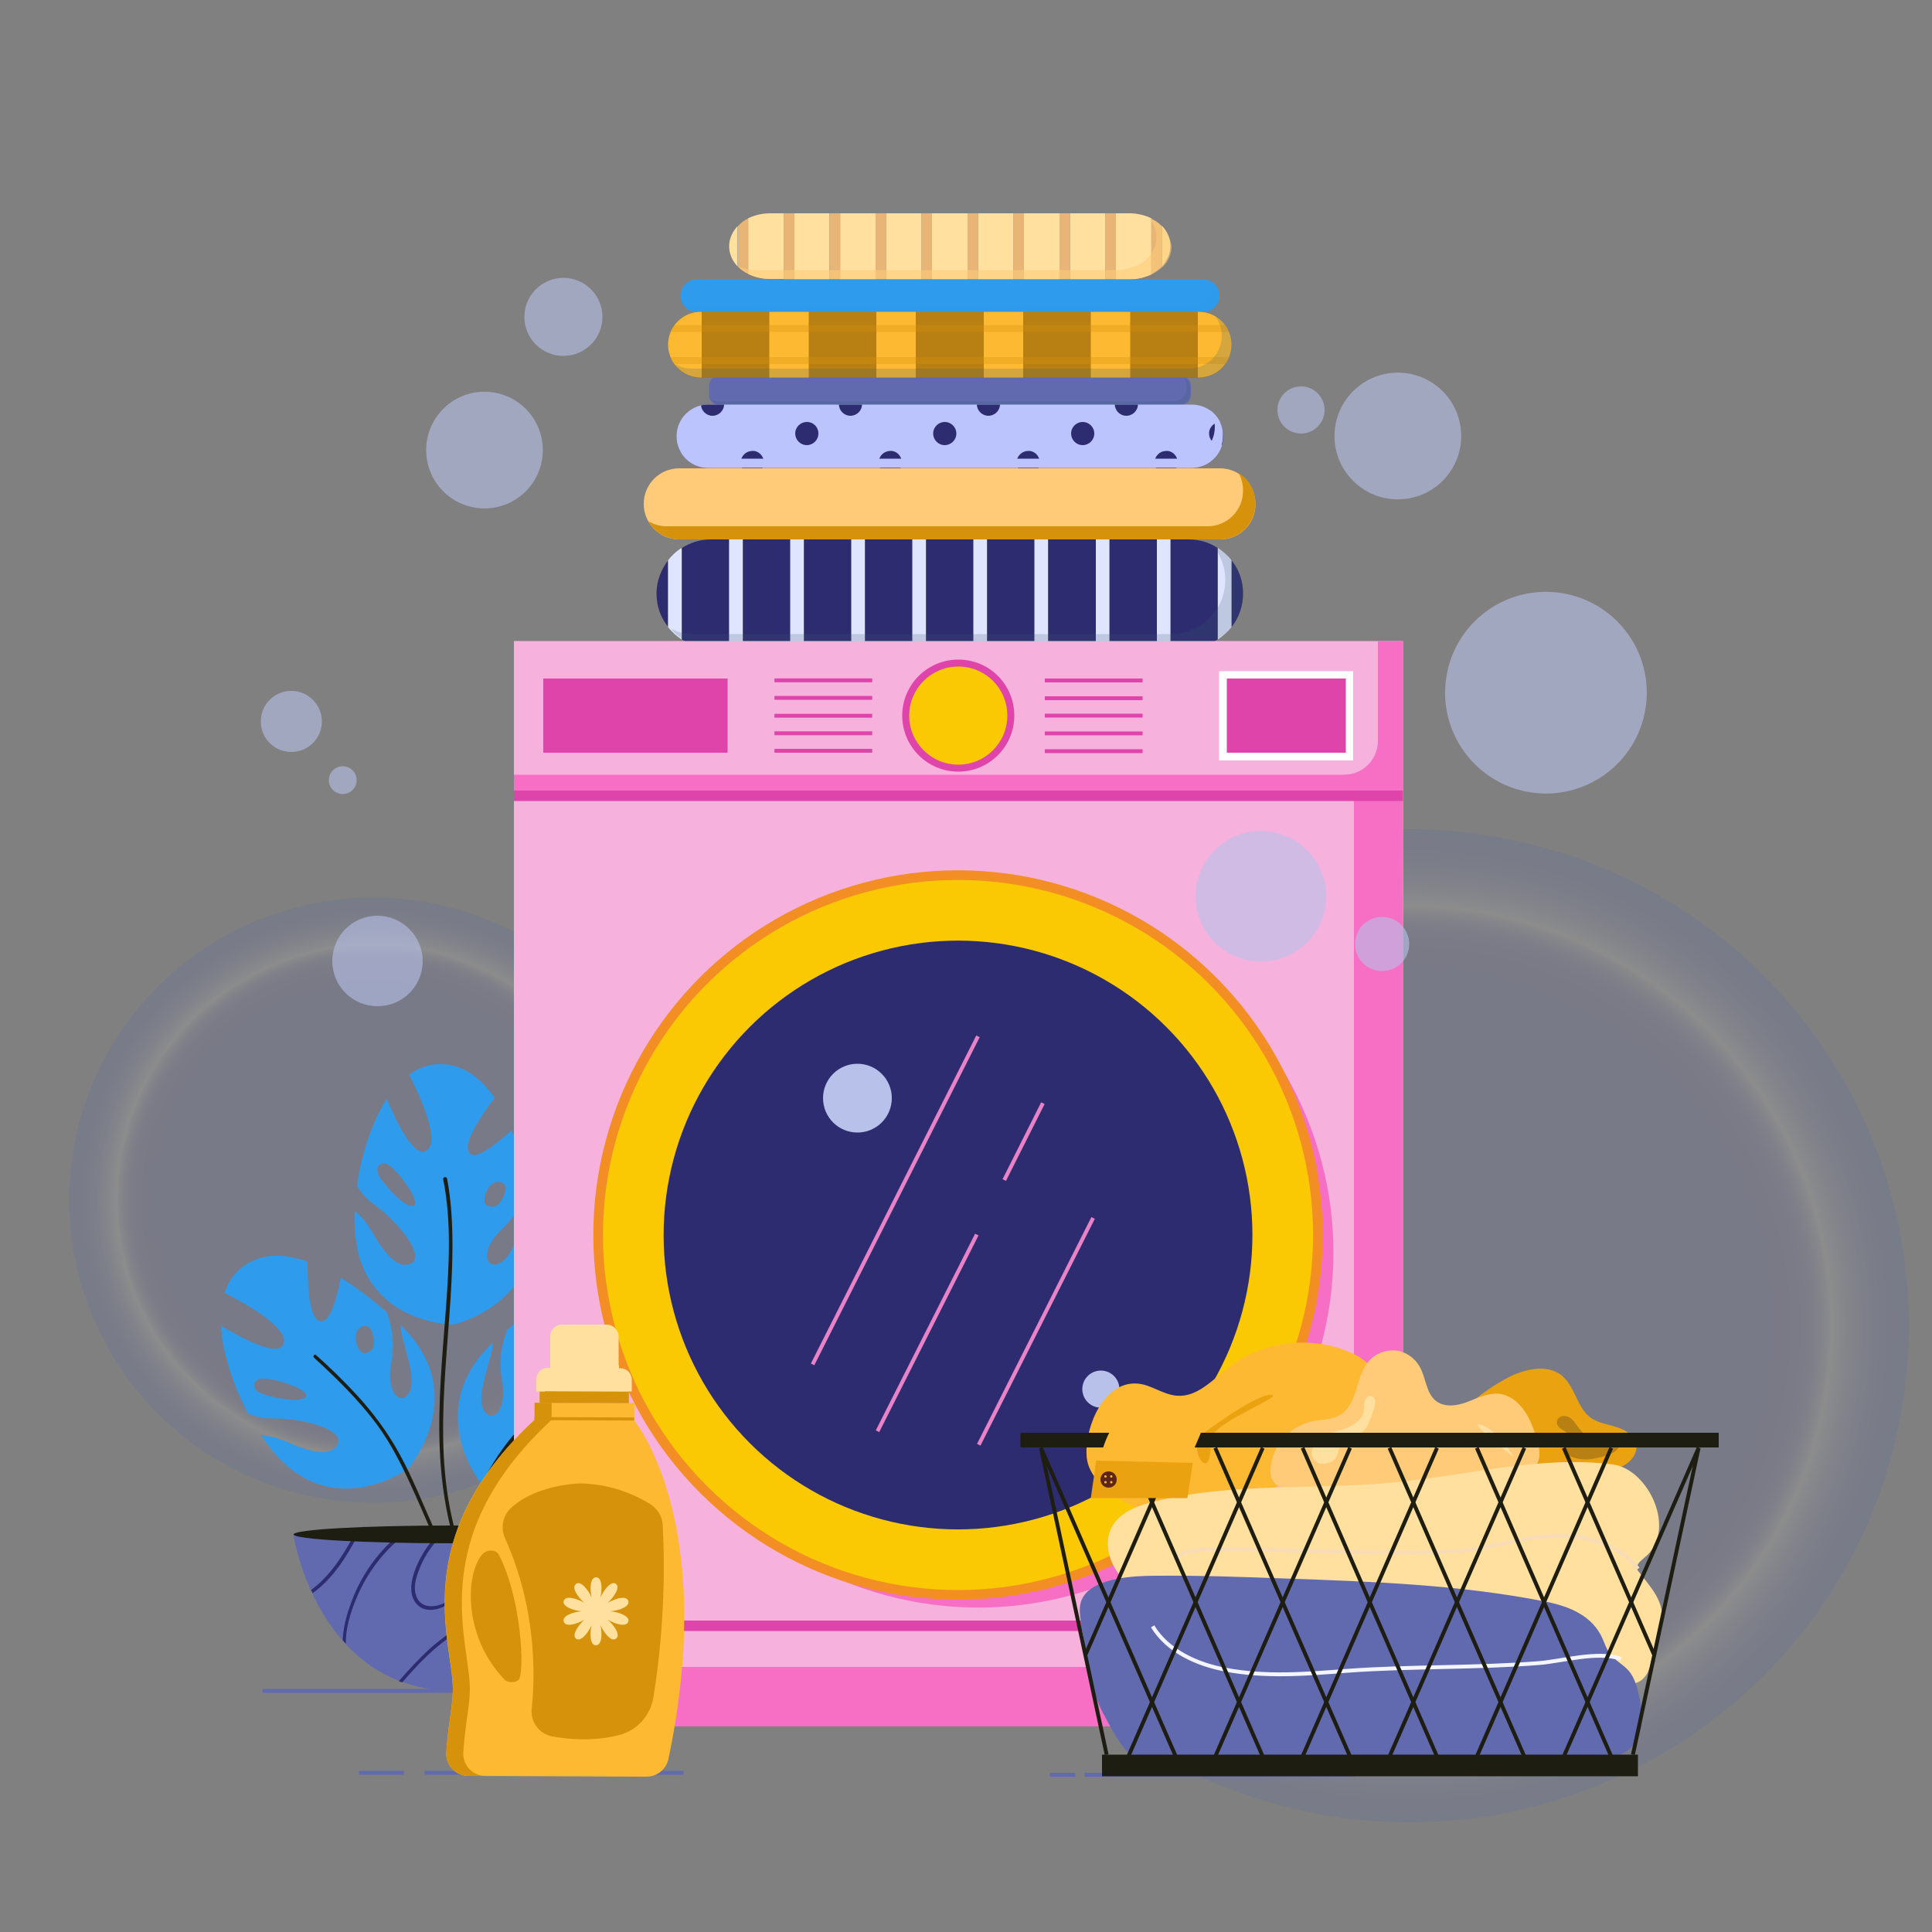 <?xml version="1.0" encoding="utf-8"?>
<!-- Generator: Adobe Illustrator 24.3.0, SVG Export Plug-In . SVG Version: 6.00 Build 0)  -->
<svg version="1.1" xmlns="http://www.w3.org/2000/svg" xmlns:xlink="http://www.w3.org/1999/xlink" x="0px" y="0px"
	 viewBox="0 0 500 500" style="enable-background:new 0 0 500 500;" xml:space="preserve">
<rect x="0" y="0" width="500" height="500" fill="#808080" stroke="none"/>
<style type="text/css">
	._x005B_Por_x0020_defecto_x005D_{fill:#FFFFFF;stroke:#1D1D1B;stroke-miterlimit:10;}
	.Sombra_x0020_paralela{fill:none;}
	.Esquinas_x0020_redondeadas_x0020_2_x0020_pt_x002E_{fill:#FFFFFF;stroke:#1D1D1B;stroke-miterlimit:10;}
	.Reflejo_x0020_vivo_x0020_X{fill:none;}
	.Bisel_x0020_suave{fill:url(#SVGID_1_);}
	.Atardecer{fill:#FFFFFF;}
	.Follaje_GS{fill:#FFDD00;}
	.Pompadour_GS{fill-rule:evenodd;clip-rule:evenodd;fill:#51AEE2;}
	.st0{opacity:0.1;fill:url(#SVGID_2_);}
	.st1{opacity:0.1;fill:url(#SVGID_3_);}
	.st2{fill:#2D2C70;}
	.st3{fill:#E0E5FF;}
	.st4{opacity:0.2;fill:#395A6B;}
	.st5{fill:#FFE09E;}
	.st6{fill:#E8B577;}
	.st7{opacity:0.54;fill:#FFCB78;}
	.st8{fill:#FFCB78;}
	.st9{fill:#D6920B;}
	.st10{fill:#616AAF;}
	.st11{fill:#2F9BED;}
	.st12{opacity:0.5;fill:#2F9BED;}
	.st13{fill:#B88012;}
	.st14{clip-path:url(#SVGID_5_);}
	.st15{fill:#FDB932;}
	.st16{opacity:0.3;fill:#D6920B;}
	.st17{fill:#BBC4FD;}
	.st18{clip-path:url(#SVGID_7_);}
	.st19{fill:#1E1D12;}
	.st20{fill:#F6B1DC;}
	.st21{fill:#F66FC4;}
	.st22{fill:#DE44AA;}
	.st23{fill:#F38E24;}
	.st24{fill:#FAC903;}
	.st25{fill:none;stroke:#E982C6;stroke-miterlimit:10;}
	.st26{fill:#FEFFFF;}
	.st27{fill:#B8C1EA;}
	.st28{fill:#EBA210;}
	.st29{fill:none;stroke:#F7DCB5;stroke-miterlimit:10;}
	.st30{fill:none;stroke:#F3F5FF;stroke-miterlimit:10;}
	.st31{fill:none;stroke:#1E1D12;stroke-miterlimit:10;}
	.st32{fill:#5F2418;}
	.st33{opacity:0.6;}
</style>
<linearGradient id="SVGID_1_" gradientUnits="userSpaceOnUse" x1="-1430" y1="-110" x2="-1429.293" y2="-109.293">
	<stop  offset="0" style="stop-color:#E6E6EB"/>
	<stop  offset="0.175" style="stop-color:#E2E2E7"/>
	<stop  offset="0.355" style="stop-color:#D6D6DB"/>
	<stop  offset="0.537" style="stop-color:#C2C3C6"/>
	<stop  offset="0.72" style="stop-color:#A5A7A9"/>
	<stop  offset="0.903" style="stop-color:#818485"/>
	<stop  offset="1" style="stop-color:#6B6E6E"/>
</linearGradient>
<g id="BACKGROUND">
</g>
<g id="OBJECTS">
	
		<radialGradient id="SVGID_2_" cx="2582.387" cy="25007.482" r="787.755" gradientTransform="matrix(-9.660000e-02 -2.570000e-02 2.580000e-02 -9.600000e-02 -299.004 2777.722)" gradientUnits="userSpaceOnUse">
		<stop  offset="0.698" style="stop-color:#4047C8"/>
		<stop  offset="0.756" style="stop-color:#4249C9"/>
		<stop  offset="0.777" style="stop-color:#494FCA"/>
		<stop  offset="0.792" style="stop-color:#545BCE"/>
		<stop  offset="0.804" style="stop-color:#656BD3"/>
		<stop  offset="0.814" style="stop-color:#7B80D9"/>
		<stop  offset="0.823" style="stop-color:#979AE1"/>
		<stop  offset="0.832" style="stop-color:#B7BAEA"/>
		<stop  offset="0.839" style="stop-color:#DBDDF5"/>
		<stop  offset="0.845" style="stop-color:#FFFFFF"/>
		<stop  offset="0.854" style="stop-color:#E4E8F9"/>
		<stop  offset="0.873" style="stop-color:#B6BFEF"/>
		<stop  offset="0.892" style="stop-color:#8E9CE6"/>
		<stop  offset="0.911" style="stop-color:#6E80DF"/>
		<stop  offset="0.931" style="stop-color:#556AD9"/>
		<stop  offset="0.952" style="stop-color:#435AD5"/>
		<stop  offset="0.975" style="stop-color:#3851D3"/>
		<stop  offset="1" style="stop-color:#354ED2"/>
	</radialGradient>
	<path class="st0" d="M20.6,290.4c11.2-41.8,54.4-66.6,96.4-55.4c42,11.2,67,54.1,55.7,95.8c-11.2,41.8-54.4,66.6-96.4,55.4
		C34.4,375.1,9.4,332.2,20.6,290.4z"/>
	
		<radialGradient id="SVGID_3_" cx="-90.315" cy="25385.279" r="1292.669" gradientTransform="matrix(-9.660000e-02 -2.570000e-02 2.580000e-02 -9.600000e-02 -299.004 2777.722)" gradientUnits="userSpaceOnUse">
		<stop  offset="0.698" style="stop-color:#4047C8"/>
		<stop  offset="0.756" style="stop-color:#4249C9"/>
		<stop  offset="0.777" style="stop-color:#494FCA"/>
		<stop  offset="0.792" style="stop-color:#545BCE"/>
		<stop  offset="0.804" style="stop-color:#656BD3"/>
		<stop  offset="0.814" style="stop-color:#7B80D9"/>
		<stop  offset="0.823" style="stop-color:#979AE1"/>
		<stop  offset="0.832" style="stop-color:#B7BAEA"/>
		<stop  offset="0.839" style="stop-color:#DBDDF5"/>
		<stop  offset="0.845" style="stop-color:#FFFFFF"/>
		<stop  offset="0.854" style="stop-color:#E4E8F9"/>
		<stop  offset="0.873" style="stop-color:#B6BFEF"/>
		<stop  offset="0.892" style="stop-color:#8E9CE6"/>
		<stop  offset="0.911" style="stop-color:#6E80DF"/>
		<stop  offset="0.931" style="stop-color:#556AD9"/>
		<stop  offset="0.952" style="stop-color:#435AD5"/>
		<stop  offset="0.975" style="stop-color:#3851D3"/>
		<stop  offset="1" style="stop-color:#354ED2"/>
	</radialGradient>
	<path class="st1" d="M239.8,309.9c18.4-68.5,89.3-109.2,158.3-90.9c69,18.3,109.9,88.8,91.5,157.3
		c-18.5,68.5-89.3,109.2-158.3,90.9C262.3,448.8,221.3,378.4,239.8,309.9z"/>
	<g>
		<g>
			<g>
				<rect x="239.7" y="139.6" class="st2" width="12.3" height="28.1"/>
				<path class="st2" d="M169.9,153.6c0,3.3,1.1,6.3,3,8.6V145C171.1,147.4,169.9,150.4,169.9,153.6z"/>
				<rect x="271.3" y="139.6" class="st2" width="12.3" height="28.1"/>
				<rect x="255.5" y="139.6" class="st2" width="12.3" height="28.1"/>
				<path class="st2" d="M184,139.6c-2.8,0-5.3,0.8-7.5,2.2v23.7c2.2,1.4,4.8,2.2,7.5,2.2h4.7v-28.1H184z"/>
				<rect x="192.3" y="139.6" class="st2" width="12.3" height="28.1"/>
				<rect x="208.1" y="139.6" class="st2" width="12.3" height="28.1"/>
				<rect x="223.9" y="139.6" class="st2" width="12.3" height="28.1"/>
				<rect x="287.1" y="139.6" class="st2" width="12.3" height="28.1"/>
				<path class="st2" d="M321.7,153.6c0-3.3-1.1-6.3-3-8.6v17.3C320.6,159.9,321.7,156.9,321.7,153.6z"/>
				<path class="st2" d="M307.6,139.6h-4.7v28.1h4.7c2.8,0,5.3-0.8,7.5-2.2v-23.7C313,140.4,310.4,139.6,307.6,139.6z"/>
				<path class="st3" d="M172.9,145v17.3c1,1.3,2.2,2.3,3.5,3.2v-23.7C175.1,142.6,173.9,143.7,172.9,145z"/>
				<rect x="188.7" y="139.6" class="st3" width="3.5" height="28.1"/>
				<rect x="204.5" y="139.6" class="st3" width="3.5" height="28.1"/>
				<rect x="220.3" y="139.6" class="st3" width="3.5" height="28.1"/>
				<rect x="236.1" y="139.6" class="st3" width="3.5" height="28.1"/>
				<rect x="251.9" y="139.6" class="st3" width="3.5" height="28.1"/>
				<rect x="267.7" y="139.6" class="st3" width="3.5" height="28.1"/>
				<rect x="283.6" y="139.6" class="st3" width="3.5" height="28.1"/>
				<rect x="299.4" y="139.6" class="st3" width="3.5" height="28.1"/>
				<path class="st3" d="M318.7,162.3V145c-1-1.3-2.2-2.3-3.5-3.2v23.7C316.5,164.6,317.7,163.5,318.7,162.3z"/>
			</g>
			<path class="st4" d="M318.7,145c-1-1.3-2.2-2.3-3.5-3.2c-0.5-0.3-1-0.6-1.5-0.8c0.1,0.2,0.3,0.3,0.4,0.5c1.9,2.4,3,5.4,3,8.6
				c0,3.3-1.1,6.3-3,8.6c-1,1.3-2.2,2.3-3.5,3.2c-2.2,1.4-4.8,2.2-7.5,2.2h-4.7h-3.5h-12.3h-3.5h-12.3h-3.5h-12.3h-3.5h-12.3h-3.5
				h-12.3h-3.5h-12.3h-3.5h-12.3h-3.5h-4.7c-2.2,0-4.2-0.5-6-1.4c0.9,1.1,2,2,3.1,2.7c2.2,1.4,4.8,2.2,7.5,2.2h4.7h3.5h12.3h3.5
				h12.3h3.5h12.3h3.5h12.3h3.5h12.3h3.5h12.3h3.5h12.3h3.5h4.7c2.8,0,5.3-0.8,7.5-2.2c1.4-0.9,2.5-1.9,3.5-3.2c1.9-2.4,3-5.4,3-8.6
				C321.7,150.4,320.6,147.4,318.7,145z"/>
		</g>
		<g>
			<g>
				<rect x="241.2" y="55.2" class="st5" width="9.2" height="17.1"/>
				<path class="st5" d="M188.7,63.7c0,2,0.8,3.8,2.2,5.3V58.5C189.6,59.9,188.7,61.7,188.7,63.7z"/>
				<rect x="265" y="55.2" class="st5" width="9.2" height="17.1"/>
				<rect x="253.1" y="55.2" class="st5" width="9.2" height="17.1"/>
				<path class="st5" d="M199.3,55.2c-2.1,0-4,0.5-5.7,1.3v14.4c1.6,0.8,3.6,1.3,5.7,1.3h3.6V55.2H199.3z"/>
				<rect x="205.5" y="55.2" class="st5" width="9.2" height="17.1"/>
				<rect x="217.4" y="55.2" class="st5" width="9.2" height="17.1"/>
				<rect x="229.3" y="55.2" class="st5" width="9.2" height="17.1"/>
				<rect x="276.9" y="55.2" class="st5" width="9.2" height="17.1"/>
				<path class="st5" d="M302.9,63.7c0-2-0.8-3.8-2.2-5.3V69C302,67.5,302.9,65.7,302.9,63.7z"/>
				<path class="st5" d="M292.3,55.2h-3.6v17.1h3.6c2.1,0,4-0.5,5.7-1.3V56.5C296.3,55.7,294.4,55.2,292.3,55.2z"/>
				<path class="st6" d="M191,58.5V69c0.7,0.8,1.6,1.4,2.7,1.9V56.5C192.6,57,191.7,57.7,191,58.5z"/>
				<rect x="202.9" y="55.2" class="st6" width="2.7" height="17.1"/>
				<rect x="214.8" y="55.2" class="st6" width="2.7" height="17.1"/>
				<rect x="226.6" y="55.2" class="st6" width="2.7" height="17.1"/>
				<rect x="238.5" y="55.2" class="st6" width="2.7" height="17.1"/>
				<rect x="250.4" y="55.2" class="st6" width="2.7" height="17.1"/>
				<rect x="262.3" y="55.2" class="st6" width="2.7" height="17.1"/>
				<rect x="274.2" y="55.2" class="st6" width="2.7" height="17.1"/>
				<rect x="286.1" y="55.2" class="st6" width="2.7" height="17.1"/>
				<path class="st6" d="M300.6,69V58.5c-0.7-0.8-1.6-1.4-2.7-1.9v14.4C299,70.4,299.9,69.7,300.6,69z"/>
			</g>
			<path class="st7" d="M300.6,58.5c-0.7-0.8-1.6-1.4-2.7-1.9c-0.3-0.1-0.5-0.2-0.8-0.4c1.4,1.4,2.2,3.2,2.2,5.2
				c0,2-0.8,3.8-2.2,5.3c-0.7,0.8-1.6,1.4-2.7,1.9c-1.6,0.8-3.6,1.3-5.7,1.3h-3.6h-2.7h-9.2h-2.7h-9.2h-2.7h-9.2h-2.7h-9.2H235h-9.2
				h-2.7h-9.2h-2.7H202h-2.7h-3.6c-1.7,0-3.4-0.4-4.8-1c0,0,0,0,0.1,0.1c0.7,0.8,1.6,1.4,2.7,1.9c1.6,0.8,3.6,1.3,5.7,1.3h3.6h2.7
				h9.2h2.7h9.2h2.7h9.2h2.7h9.2h2.7h9.2h2.7h9.2h2.7h9.2h2.7h3.6c2.1,0,4-0.5,5.7-1.3c1-0.5,1.9-1.2,2.7-1.9
				c1.4-1.4,2.2-3.3,2.2-5.3C302.9,61.7,302,59.9,300.6,58.5z"/>
		</g>
		<path class="st8" d="M315.8,139.6H175.8c-5.1,0-9.2-4.1-9.2-9.2l0,0c0-5.1,4.1-9.2,9.2-9.2h139.9c5.1,0,9.2,4.1,9.2,9.2l0,0
			C325,135.4,320.9,139.6,315.8,139.6z"/>
		<path class="st9" d="M320.5,122.4c0.8,1.3,1.2,2.9,1.2,4.6c0,5.1-4.1,9.2-9.2,9.2H172.5c-1.7,0-3.3-0.5-4.7-1.3
			c1.6,2.8,4.6,4.7,8,4.7h139.9c5.1,0,9.2-4.1,9.2-9.2l0,0C325,127,323.2,124,320.5,122.4z"/>
		<g>
			<path class="st10" d="M305.7,104.8H186c-1.4,0-2.5-1.1-2.5-2.5v-2.5c0-1.4,1.1-2.5,2.5-2.5h119.7c1.4,0,2.5,1.1,2.5,2.5v2.5
				C308.2,103.7,307,104.8,305.7,104.8z"/>
			<path class="st4" d="M306.5,97.8c0.4,0.6,0.6,1.2,0.6,2v0.6c0,1.9-1.6,3.5-3.5,3.5H185.9c-0.7,0-1.3-0.2-1.9-0.5
				c0.6,0.9,1.7,1.5,2.8,1.5h117.8c1.9,0,3.5-1.6,3.5-3.5v-0.6C308.2,99.5,307.5,98.4,306.5,97.8z"/>
		</g>
		<path class="st11" d="M311.4,80.7H180.3c-2.3,0-4.2-1.9-4.2-4.2l0,0c0-2.3,1.9-4.2,4.2-4.2h131.1c2.3,0,4.2,1.9,4.2,4.2l0,0
			C315.6,78.8,313.7,80.7,311.4,80.7z"/>
		<path class="st12" d="M313.1,72.6c0.3,0.6,0.5,1.3,0.5,2c0,2.3-1.9,4.2-4.2,4.2H178.3c-0.6,0-1.2-0.1-1.7-0.4
			c0.7,1.3,2.1,2.2,3.7,2.2h131.1c2.3,0,4.2-1.9,4.2-4.2C315.6,74.7,314.5,73.3,313.1,72.6z"/>
		<g>
			<path class="st13" d="M310.2,97.7H181.4c-4.7,0-8.5-3.8-8.5-8.5l0,0c0-4.7,3.8-8.5,8.5-8.5h128.8c4.7,0,8.5,3.8,8.5,8.5l0,0
				C318.7,93.9,314.9,97.7,310.2,97.7z"/>
			<g>
				<defs>
					<path id="SVGID_4_" d="M310.2,97.7H181.4c-4.7,0-8.5-3.8-8.5-8.5l0,0c0-4.7,3.8-8.5,8.5-8.5h128.8c4.7,0,8.5,3.8,8.5,8.5l0,0
						C318.7,93.9,314.9,97.7,310.2,97.7z"/>
				</defs>
				<clipPath id="SVGID_5_">
					<use xlink:href="#SVGID_4_"  style="overflow:visible;"/>
				</clipPath>
				<g class="st14">
					<rect x="171.4" y="67.1" class="st15" width="10.2" height="37"/>
					<rect x="199.1" y="67.1" class="st15" width="10.2" height="37"/>
					<rect x="226.8" y="67.1" class="st15" width="10.2" height="37"/>
					<rect x="254.6" y="67.1" class="st15" width="10.2" height="37"/>
					<rect x="282.3" y="67.1" class="st15" width="10.2" height="37"/>
					<rect x="310" y="67.1" class="st15" width="10.2" height="37"/>
					<rect x="172" y="84.1" class="st16" width="151.8" height="1.8"/>
					<rect x="172" y="92.4" class="st16" width="151.8" height="1.8"/>
				</g>
			</g>
			<path class="st4" d="M314.6,82c1,1.4,1.6,3.1,1.6,4.9v0c0,4.7-3.8,8.5-8.5,8.5H178.9c-1.6,0-3.1-0.5-4.4-1.2
				c1.5,2.2,4.1,3.6,6.9,3.6h128.8c4.7,0,8.5-3.8,8.5-8.5C318.7,86.1,317,83.4,314.6,82z"/>
		</g>
		<g>
			<path class="st17" d="M308.4,121.1H183.3c-4.6,0-8.2-3.7-8.2-8.2l0,0c0-4.6,3.7-8.2,8.2-8.2h125.1c4.6,0,8.2,3.7,8.2,8.2l0,0
				C316.6,117.4,312.9,121.1,308.4,121.1z"/>
			<g>
				<defs>
					<path id="SVGID_6_" d="M308.4,121.1H183.3c-4.6,0-8.2-3.7-8.2-8.2l0,0c0-4.6,3.7-8.2,8.2-8.2h125.1c4.6,0,8.2,3.7,8.2,8.2l0,0
						C316.6,117.4,312.9,121.1,308.4,121.1z"/>
				</defs>
				<clipPath id="SVGID_7_">
					<use xlink:href="#SVGID_6_"  style="overflow:visible;"/>
				</clipPath>
				<g class="st18">
					<path class="st2" d="M187.4,104.6c0,1.7-1.4,3-3,3c-1.7,0-3-1.4-3-3c0-1.7,1.4-3,3-3C186.1,101.6,187.4,103,187.4,104.6z"/>
					<path class="st2" d="M197.7,119.7c0,1.7-1.4,3-3,3c-1.7,0-3-1.4-3-3c0-1.7,1.4-3,3-3C196.3,116.6,197.7,118,197.7,119.7z"/>
					<path class="st2" d="M211.8,112.2c0,1.7-1.4,3-3,3c-1.7,0-3-1.4-3-3c0-1.7,1.4-3,3-3C210.5,109.2,211.8,110.5,211.8,112.2z"/>
					<path class="st2" d="M223.1,104.6c0,1.7-1.4,3-3,3c-1.7,0-3-1.4-3-3c0-1.7,1.4-3,3-3C221.8,101.6,223.1,103,223.1,104.6z"/>
					<path class="st2" d="M233.4,119.7c0,1.7-1.4,3-3,3c-1.7,0-3-1.4-3-3c0-1.7,1.4-3,3-3C232,116.6,233.4,118,233.4,119.7z"/>
					<path class="st2" d="M247.5,112.2c0,1.7-1.4,3-3,3c-1.7,0-3-1.4-3-3c0-1.7,1.4-3,3-3C246.1,109.2,247.5,110.5,247.5,112.2z"/>
					<path class="st2" d="M258.8,104.6c0,1.7-1.4,3-3,3c-1.7,0-3-1.4-3-3c0-1.7,1.4-3,3-3C257.5,101.6,258.8,103,258.8,104.6z"/>
					<path class="st2" d="M269.1,119.7c0,1.7-1.4,3-3,3c-1.7,0-3-1.4-3-3c0-1.7,1.4-3,3-3C267.7,116.6,269.1,118,269.1,119.7z"/>
					<path class="st2" d="M283.2,112.2c0,1.7-1.4,3-3,3c-1.7,0-3-1.4-3-3c0-1.7,1.4-3,3-3C281.8,109.2,283.2,110.5,283.2,112.2z"/>
					<path class="st2" d="M294.5,104.6c0,1.7-1.4,3-3,3c-1.7,0-3-1.4-3-3c0-1.7,1.4-3,3-3C293.2,101.6,294.5,103,294.5,104.6z"/>
					<path class="st2" d="M304.8,119.7c0,1.7-1.4,3-3,3c-1.7,0-3-1.4-3-3c0-1.7,1.4-3,3-3C303.4,116.6,304.8,118,304.8,119.7z"/>
					<path class="st2" d="M318.9,112.2c0,1.7-1.4,3-3,3c-1.7,0-3-1.4-3-3c0-1.7,1.4-3,3-3C317.5,109.2,318.9,110.5,318.9,112.2z"/>
				</g>
			</g>
			<path class="st17" d="M313.1,106.1c0.8,1.3,1.3,2.8,1.3,4.4c0,4.6-3.7,8.2-8.2,8.2H181c-1.7,0-3.4-0.5-4.7-1.5
				c1.5,2.3,4,3.8,6.9,3.8h125.1c4.6,0,8.2-3.7,8.2-8.2C316.6,110.1,315.2,107.6,313.1,106.1z"/>
		</g>
	</g>
	<g>
		<g>
			<rect x="67.9" y="437.1" class="st10" width="67" height="1"/>
		</g>
		<g>
			<g>
				<g>
					<path class="st10" d="M157.8,397.1c0,0-0.1,2-0.8,5.1c-0.1,0.5-0.2,1-0.3,1.5c-1.2,5.5-3.8,13.4-9.1,20.3c0,0,0,0,0,0
						c-0.3,0.4-0.6,0.7-0.9,1.1c-1.9,2.3-4.2,4.5-6.8,6.3c-0.3,0.2-0.5,0.4-0.8,0.5c-4.2,2.8-9.4,4.8-15.6,5.5h0
						c-0.4,0-0.8,0.1-1.2,0.1h0c-1.2,0.1-2.5,0.2-3.9,0.2c-5.4,0-10.1-0.9-14.2-2.4c-0.3-0.1-0.6-0.2-0.9-0.3
						c-5.7-2.2-10.3-5.7-13.9-9.6c-0.3-0.3-0.5-0.6-0.8-0.9c-3.4-3.9-6-8.2-7.8-12.2c-0.1-0.3-0.2-0.5-0.4-0.8
						c-3.5-7.9-4.5-14.4-4.5-14.4H157.8z"/>
				</g>
				<g>
					<g>
						<g>
							<path class="st2" d="M92.7,397.1c-3,5.9-6.7,11.6-11.8,15.2c-0.1-0.3-0.2-0.5-0.4-0.8c4.8-3.5,8.3-8.9,11.2-14.4H92.7z"/>
						</g>
					</g>
					<g>
						<g>
							<path class="st2" d="M104.8,397.1c-5,3.9-9,8.9-11.7,14.6c-1.7,3.6-3.7,8.9-3.6,13.7c-0.3-0.3-0.5-0.6-0.8-0.9
								c0.1-4.1,1.6-8.4,2.9-11.6c2.6-6.2,6.6-11.6,11.8-15.9H104.8z"/>
						</g>
					</g>
					<g>
						<g>
							<path class="st2" d="M139.9,431.4c-0.3,0.2-0.5,0.4-0.8,0.5c-2.5-12.4,1.2-25.5,9.9-34.8h1.2
								C141.5,406.2,137.6,419.1,139.9,431.4z"/>
						</g>
					</g>
					<g>
						<g>
							<path class="st2" d="M128.4,430.7c-1.6,2.3-3.2,4.6-5,6.8h0c-0.4,0-0.8,0.1-1.2,0.1c2.4-3.1,4.8-6.4,6.9-9.7
								c1.2-1.9,3.4-4.7,2.6-7.2c-1-3.1-5.3-1.8-7.5-1c-8.2,2.8-14.5,9.2-20.1,15.7c-0.3-0.1-0.6-0.2-0.9-0.3c2.5-2.9,5.2-5.8,8-8.4
								c3.3-2.9,6.9-5.5,10.9-7.2c2.7-1.1,7.7-3.1,9.8,0C134.6,422.9,130.3,428,128.4,430.7z"/>
						</g>
					</g>
					<g>
						<g>
							<path class="st2" d="M157,402.3c-0.1,0.5-0.2,1-0.3,1.5c-5.6,5.3-8.9,12.7-9.1,20.3c0,0,0,0,0,0c-0.3,0.4-0.6,0.7-0.9,1.1
								C146.7,416.5,150.4,407.9,157,402.3z"/>
						</g>
					</g>
					<g>
						<g>
							<path class="st2" d="M140.1,397.1c-1.7,1.6-3.4,3.1-5.1,4.6c-4.3,3.6-8.7,6.9-13.4,10c-2.3,1.5-4.6,3.1-7,4.2
								c-1.9,0.8-4.2,1.2-6-0.1c-3.8-2.8-1.8-8.6-0.1-12c1.2-2.4,2.8-4.7,4.7-6.6h1.3c-2.4,2.3-4.4,5.1-5.7,8.2
								c-0.9,2.2-1.9,4.9-1.2,7.3c1,3.4,4.3,3.5,7.1,2.3c4.2-2,8.2-4.9,11.9-7.6c4.3-3.1,8.4-6.5,12.3-10.1H140.1z"/>
						</g>
					</g>
				</g>
				<g>
					<ellipse class="st19" cx="116.9" cy="397.1" rx="40.9" ry="2.3"/>
				</g>
				<g>
					<g>
						<g>
							<path class="st11" d="M137.8,311.5c-2.5,2.9-4.2,13.8-8.9,15.6c-3.2,1.2-4.9-3.5,1.3-9.3c4-3.8,5.8-8.3,6.6-11.1
								c-1.1-4.8-2.5-9.7-4.4-14.2c-3.6,3.3-9.4,8.1-11,5.8c-1.8-2.5,3.6-10.2,6.6-14.2c-1.4-2-3-3.8-4.7-5.2
								c-2.8-2.3-6.1-3.6-9.9-3.5c-2.7,0.1-5.3,1.1-7.5,2.7c3.2,6.4,8,17.1,4.6,19.6c-3.1,2.3-7.6-6.6-10.4-13.3
								c-3.9,6.1-6.6,14.4-7.7,22.5c0.8,1.4,2.1,3.1,4.4,4.8c6.1,4.4,13.3,13.2,9.7,15.2c-3.6,2-7.4-3.2-10.1-7.9
								c-1.4-2.4-2.9-4.3-4.6-5.6c-0.1,1.4-0.1,2.8,0,4.1c1,25.3,25.6,25.3,25.6,25.3S142.1,337.1,137.8,311.5z M106.7,312.1
								c-2.4,0-6.3-4.6-8.2-7.1c-1.8-2.5-0.4-4.3,1.4-3.8c0,0,0,0,0.1,0C102.4,301.9,109.9,312.1,106.7,312.1z M128.2,306
								C128.3,306,128.3,306,128.2,306c1.8-0.5,3.3,0.7,2.4,2.9c-1.1,2.9-2.5,4.1-4.7,3C124.6,311.2,125.8,306.7,128.2,306z"/>
						</g>
						<g>
							<g>
								<path class="st19" d="M114.7,305.2c2.2,11,1.5,22.4,0.7,33.5c-0.9,12-2.1,24.1-1.6,36.2c0.3,6.8,1.1,13.5,2.7,20.1
									c0.1,0.6,1.1,0.3,0.9-0.3c-5.9-23.8-0.4-47.9-0.3-72c0-5.9-0.3-11.9-1.4-17.7C115.5,304.4,114.6,304.6,114.7,305.2
									L114.7,305.2z"/>
							</g>
						</g>
					</g>
					<g>
						<g>
							<path class="st11" d="M103.7,342.9c-0.2,3.8,4.7,13.6,2,17.8c-1.9,2.9-6,0.1-4.4-8.3c1-5.4-0.2-10.2-1.2-12.8
								c-3.7-3.2-7.8-6.4-11.9-8.9c-0.9,4.8-2.8,12.1-5.5,11.2c-2.9-0.9-3.1-10.4-3.1-15.4c-2.3-0.8-4.6-1.3-6.9-1.5
								c-3.6-0.2-7.1,0.7-10.1,3c-2.2,1.7-3.6,4-4.5,6.6c6.4,3.2,16.5,9.1,15.3,13.1c-1.1,3.7-10-0.9-16.2-4.6
								c0.4,7.2,3.2,15.5,7,22.7c1.5,0.7,3.5,1.3,6.4,1.3c7.5-0.1,18.6,2.8,16.8,6.6c-1.8,3.7-7.9,1.8-12.8-0.4
								c-2.5-1.1-4.9-1.7-7-1.8c0.8,1.2,1.6,2.3,2.4,3.3c15.7,19.9,35.6,5.3,35.6,5.3S122.3,361,103.7,342.9z M78.9,361.7
								c-2,1.4-7.8,0-10.8-0.9c-3-1-2.8-3.2-1.1-3.9c0,0,0,0,0.1,0C69.4,356,81.4,359.8,78.9,361.7z M92.7,344.1
								C92.7,344,92.7,344,92.7,344.1c1.2-1.5,3-1.4,3.7,0.9c0.9,3,0.4,4.8-2,5.2C92.8,350.4,91.1,346.1,92.7,344.1z"/>
						</g>
						<g>
							<g>
								<path class="st19" d="M81.3,351.4c5.8,5.3,11.5,10.9,16.2,17.2c3.6,4.9,6.3,10.2,8.8,15.7c1.8,3.9,3.5,7.9,5.2,11.8
									c0.3,0.6,1.1,0.1,0.8-0.5c-2.9-6.5-5.5-13.1-8.9-19.3c-3-5.5-6.7-10.5-10.9-15.1c-3.4-3.7-7-7.2-10.7-10.5
									C81.5,350.3,80.8,350.9,81.3,351.4L81.3,351.4z"/>
							</g>
						</g>
					</g>
					<g>
						<g>
							<path class="st11" d="M125.1,384.7c0,0,19.8,14.7,35.7-5c0.8-1,1.6-2.1,2.4-3.3c-2.1,0-4.5,0.6-7,1.7
								c-4.9,2.1-11.1,4.1-12.8,0.3c-1.7-3.7,9.4-6.5,16.9-6.4c2.8,0,4.9-0.5,6.4-1.2c3.9-7.1,6.7-15.4,7.2-22.6
								c-6.2,3.7-15.1,8.2-16.2,4.5c-1.2-4,9-9.8,15.4-13c-0.8-2.7-2.2-5-4.4-6.7c-3-2.3-6.4-3.2-10-3.1c-2.2,0.1-4.5,0.6-6.9,1.4
								c0.1,5-0.2,14.4-3.2,15.3c-2.7,0.8-4.5-6.4-5.4-11.2c-4.2,2.5-8.3,5.6-12,8.8c-1,2.7-2.3,7.4-1.3,12.8
								c1.5,8.5-2.6,11.2-4.5,8.3c-2.7-4.2,2.3-14,2.1-17.8C108.7,365.4,125.1,384.7,125.1,384.7z M163.9,361.6
								C163.9,361.6,164,361.6,163.9,361.6c1.8,0.7,1.9,2.9-1.1,3.9c-3,1-8.8,2.3-10.8,0.9C149.5,364.5,161.5,360.8,163.9,361.6z
								 M136.7,354.8c-2.4-0.4-2.9-2.2-2-5.2c0.7-2.3,2.5-2.4,3.6-0.9c0,0,0,0,0,0.1C139.9,350.8,138.2,355,136.7,354.8z"/>
						</g>
						<g>
							<g>
								<path class="st19" d="M149,355.4c-5.7,5.2-11.5,10.4-16.4,16.3c-3.6,4.3-6.4,9.1-8.9,14.1c-1.9,3.8-3.6,7.7-5.4,11.6
									c-0.3,0.6,0.6,1.1,0.8,0.5c2.8-6.1,5.4-12.3,8.9-18c3.1-5.1,6.9-9.6,11.1-13.8c3.4-3.4,7-6.7,10.6-10
									C150.2,355.7,149.5,355,149,355.4L149,355.4z"/>
							</g>
						</g>
					</g>
				</g>
			</g>
		</g>
	</g>
	<g>
		<rect x="133" y="204.6" class="st20" width="230.1" height="242.2"/>
		<path class="st21" d="M350.4,204.6l0,195.1c0,17.5-14.2,31.7-31.7,31.7l-185.8,0l0,15.4l230.1,0l0-242.2L350.4,204.6z"/>
		<rect x="133" y="165.9" class="st20" width="230.1" height="38.7"/>
		<path class="st21" d="M356.6,165.9l0,25.8c0,4.9-3.9,8.8-8.8,8.8l-214.8,0l0,4.1l230.1,0l0-38.7L356.6,165.9z"/>
		<rect x="133" y="204.6" class="st22" width="230.1" height="2.7"/>
		<rect x="133" y="419.4" class="st22" width="230.1" height="2.7"/>
		
			<ellipse transform="matrix(0.937 -0.349 0.349 0.937 -97.251 108.872)" class="st21" cx="253.3" cy="324.1" rx="91.9" ry="91.9"/>
		
			<ellipse transform="matrix(0.707 -0.707 0.707 0.707 -153.357 268.999)" class="st23" cx="248" cy="319.6" rx="94.4" ry="94.4"/>
		
			<ellipse transform="matrix(0.707 -0.707 0.707 0.707 -153.357 268.999)" class="st24" cx="248" cy="319.6" rx="91.9" ry="91.9"/>
		
			<ellipse transform="matrix(0.707 -0.707 0.707 0.707 -153.357 268.999)" class="st2" cx="248" cy="319.6" rx="76.2" ry="76.2"/>
		<path class="st22" d="M262.5,185.2c0,8-6.5,14.5-14.5,14.5c-8,0-14.5-6.5-14.5-14.5c0-8,6.5-14.5,14.5-14.5
			C256.1,170.7,262.5,177.2,262.5,185.2z"/>
		<path class="st24" d="M260.7,185.2c0,7-5.7,12.7-12.7,12.7c-7,0-12.7-5.7-12.7-12.7c0-7,5.7-12.7,12.7-12.7
			C255.1,172.5,260.7,178.2,260.7,185.2z"/>
		<g>
			<line class="st25" x1="210.3" y1="353.1" x2="253.1" y2="268.2"/>
			<line class="st25" x1="259.9" y1="305.4" x2="269.9" y2="285.5"/>
			<line class="st25" x1="227.1" y1="370.4" x2="252.8" y2="319.5"/>
			<line class="st25" x1="253.3" y1="373.9" x2="282.9" y2="315.2"/>
		</g>
		<rect x="315.5" y="173.7" class="st26" width="34.7" height="23.1"/>
		<rect x="317.5" y="175.6" class="st22" width="30.8" height="19.2"/>
		<rect x="140.6" y="175.6" class="st22" width="47.7" height="19.2"/>
		<g>
			<rect x="270.4" y="175.6" class="st22" width="25.3" height="1"/>
			<rect x="270.4" y="180.2" class="st22" width="25.3" height="1"/>
			<rect x="270.4" y="184.7" class="st22" width="25.3" height="1"/>
			<rect x="270.4" y="189.3" class="st22" width="25.3" height="1"/>
			<rect x="270.4" y="193.9" class="st22" width="25.3" height="1"/>
		</g>
		<g>
			
				<rect x="200.4" y="175.6" transform="matrix(-1 -1.265402e-04 1.265402e-04 -1 426.107 352.198)" class="st22" width="25.3" height="1"/>
			
				<rect x="200.4" y="180.2" transform="matrix(-1 -1.146789e-04 1.146789e-04 -1 426.108 361.328)" class="st22" width="25.3" height="1"/>
			
				<rect x="200.4" y="184.7" transform="matrix(-1 -1.107231e-04 1.107231e-04 -1 426.107 370.46)" class="st22" width="25.3" height="1"/>
			
				<rect x="200.4" y="189.3" transform="matrix(-1 -1.225878e-04 1.225878e-04 -1 426.103 379.595)" class="st22" width="25.3" height="1"/>
			
				<rect x="200.4" y="193.9" transform="matrix(-1 -1.107227e-04 1.107227e-04 -1 426.104 388.725)" class="st22" width="25.3" height="1"/>
		</g>
		<g>
			<circle class="st27" cx="221.9" cy="284.2" r="8.9"/>
		</g>
		<g>
			<circle class="st27" cx="284.9" cy="359.5" r="4.8"/>
		</g>
	</g>
	<g>
		<g>
			<g>
				<rect x="280.7" y="458.8" class="st10" width="70" height="1"/>
			</g>
			<g>
				<rect x="271.7" y="458.8" class="st10" width="6.6" height="1"/>
			</g>
		</g>
		<g>
			<path class="st15" d="M294.7,358.1c3.4,0.4,6.3,2.8,9.8,3.1c5.3,0.5,9.4-4.2,13.6-7.4c9-7,21.9-8.3,32.2-3.4
				c3.8,1.8,7.6,5.7,6.2,9.6c-1.5,4.1-7.9,5.5-8.1,9.9c-0.2,4,5.4,7.1,4.3,10.9c-0.6,2.3-3.4,3.3-5.8,3.2c-2.4-0.2-4.7-1.2-7-1.4
				c-6.8-0.7-12.6,4.3-18.7,7.3c-6.9,3.3-15,4.1-22.4,2c-6.6-1.8-17.4-7.5-17.6-15.4C280.8,369.1,285.8,357.1,294.7,358.1z"/>
			<path class="st28" d="M310,372c0,0,14.4-11,18.8-11c4.4,0-15.4,7.3-15.4,11.5c0,4.2-0.6,7.7-2.5,5.6C309.1,375.9,310,372,310,372
				z"/>
			<path class="st28" d="M390.1,356.6c4.4-2.3,10.3-3.7,14.1-0.6c3.5,2.9,3.9,8.4,7.6,11c1.9,1.3,4.3,1.6,6.5,2.3
				c2.2,0.7,4.5,2,5.1,4.2c0.6,2.4-1.2,4.8-3.4,5.9c-2.2,1-4.8,1-7.2,1c-7.5-0.2-15.1-0.3-22.6-0.5c-4.4-0.1-19.5-1.2-16.8-9.1
				c1-2.9,5.2-5.9,7.5-7.9C383.6,360.5,386.8,358.4,390.1,356.6z"/>
			<path class="st13" d="M413.9,371.7c-1.3,0-2.7,0-3.9-0.7c-0.9-0.6-1.5-1.6-2.2-2.5c-0.6-0.9-1.4-1.8-2.5-2
				c-1.1-0.3-2.4,0.4-2.4,1.6c0,1,1,1.7,1.9,2.2c0.9,0.5,1.8,1.4,1.6,2.4c-0.2,0.9-1.4,1.4-1.5,2.4c-0.1,0.8,0.7,1.5,1.5,1.8
				c1.9,0.8,4,1,6,0.6c1.7-0.3,5.6-1.1,6.5-2.9C420.2,371.9,415.2,371.7,413.9,371.7z"/>
			<path class="st8" d="M339.8,367.8c2.3-0.5,4.8-0.3,6.8-1.5c2.4-1.3,3.6-4.1,4.4-6.7c0.8-2.6,1.5-5.4,3.3-7.4
				c1.7-1.9,4.3-2.9,6.8-2.7c2.5,0.2,4.9,1.8,6.2,4c1.8,3,1.7,7.2,4.5,9.2c2.3,1.6,5.4,1.1,8,0.1c2.6-1,5.2-2.3,8-2.1
				c2.6,0.2,4.9,1.9,6.4,4c1.6,2.1,2.5,4.5,3.3,7c0.8,2.4,1.5,5.1,0.2,7.3c-1.4,2.4-4.6,3.1-7.4,3.4c-12,1.5-24.2,2.5-36.3,2.9
				c-6.1,0.2-12.1,0.3-18.2,0.2c-4.6-0.1-7.7-1.2-6.9-6.4C329.8,373.4,334.3,368.9,339.8,367.8z"/>
			<path class="st5" d="M342.6,371.7c1.9-1.1,4.1-1.4,6.1-2.2c2-0.8,4-2.3,4.3-4.5c0.1-0.8,0-1.6,0.2-2.4c0.2-0.8,0.9-1.5,1.7-1.3
				c0.5,0.1,0.9,0.7,1,1.2c0.1,0.5-0.1,1.1-0.2,1.6c-0.8,2.8-1.7,5.9-4.2,7.3c-1.4,0.8-3.3,1-4.3,2.3c-0.8,1-0.8,2.4-1.4,3.4
				c-1.1,1.9-4.5,2.5-5.8,0.5C338.4,375.6,340.7,372.7,342.6,371.7z"/>
			<path class="st5" d="M391.8,377.1c0,0-4.6-7.3-8.6-8.4C379.3,367.6,391.8,377.1,391.8,377.1z"/>
			<g>
				<path class="st5" d="M331.1,416.8c-7.1-0.8-14.3-0.1-21.4-0.6c-7.1-0.5-14.6-2.6-19.4-7.9c-3.4-3.8-5.2-10-1.7-14.4
					c2.5-3.1,6.4-4.4,10.2-5.3c20.4-5.1,41.7-2.9,62.5-5c18.7-1.8,37.4-7,56.1-4.6c9.3,1.2,16.8,17.2,8.2,24.1
					c-0.9,0.8-2.2,1.7-1.9,2.9c0.1,0.4,0.3,0.7,0.6,1c2.9,3.8,6.1,7,5.9,12.2c-0.1,2.6-1.3,5.1-2,7.6c-0.9,3-1.2,6.7-3.8,8.3
					c-2.2,1.3-5,0.5-7-1.1c-2-1.7-3.3-4-4.8-6.1c-2.8-3.9-6.5-7.2-10.6-9.5c-5.3-2.9-11.6-3.1-17.4-3.8c-6.5-0.7-13.1-1.2-19.6-1.6
					c-13.1-0.8-26.3-1.2-39.3-2.7"/>
			</g>
			<path class="st29" d="M423.9,406c-4-5.6-11.3-7.6-15.2-8.2c-9.1-1.3-18,1.4-26.8,3.1c-11.6,2.2-58.7-0.5-70.4,0.2
				c-2.6,0.1-5.5,0.4-7.3,2.3"/>
			<g>
				<path class="st10" d="M361.9,458c-18.7,0.1-37.3,0.3-56,0.4c-2.6,0-5.3,0-7.8-0.8c-6.5-2.1-9.6-8.6-12.6-14.2
					c-2.7-5.1-3.7-10.9-4.6-16.6c-0.4-2.2-0.7-4.4-1.1-6.6c-0.3-2.1-0.7-4.4,0.2-6.3c1.1-2.4,3.7-3.8,6.3-4.6
					c4.3-1.3,8.9-1.5,13.4-1.5c10.8-0.1,21.6,0.3,32.5,0.7c22.9,0.8,45.9,1.6,68.3,6.1c5.8,1.2,11.6,3.6,14.2,9.4
					c0.6,1.3,1,2.7,1.8,3.8c1.3,1.9,3.6,2.9,5.1,4.7c1.4,1.7,2,3.9,2.5,6c1,4.4,1.6,9.5-1.3,13c-2.7,3.3-7.5,3.8-11.8,3.9
					c-3.5,0.1-7.1,0.1-10.6,0.1c-2.8,0-4.9,0.8-7.6,1.1c-7.1,0.8-14.6,0.6-21.8,0.5"/>
			</g>
			<path class="st30" d="M298.3,420.9c3.9,6.4,11.4,9.8,18.8,11.2c10.4,2,21.1,1.1,31.6,0.3c16.5-1.2,33.1-0.7,49.6-2
				c6.1-0.5,15.2-3.2,21.2-1.1"/>
			<g>
				<line class="st31" x1="286.4" y1="454.1" x2="269.4" y2="374.7"/>
				<line class="st31" x1="422.6" y1="454.1" x2="439.6" y2="374.7"/>
				<line class="st31" x1="304.3" y1="454.6" x2="269.4" y2="374.7"/>
				<line class="st31" x1="280.9" y1="428.3" x2="304.3" y2="374.7"/>
				<line class="st31" x1="326.8" y1="454.6" x2="292" y2="374.7"/>
				<line class="st31" x1="292" y1="454.6" x2="326.8" y2="374.7"/>
				<line class="st31" x1="349.4" y1="454.6" x2="314.5" y2="374.7"/>
				<line class="st31" x1="314.5" y1="454.6" x2="349.4" y2="374.7"/>
				<line class="st31" x1="371.9" y1="454.6" x2="337.1" y2="374.7"/>
				<line class="st31" x1="337.1" y1="454.6" x2="371.9" y2="374.7"/>
				<line class="st31" x1="394.5" y1="454.6" x2="359.6" y2="374.7"/>
				<line class="st31" x1="359.6" y1="454.6" x2="394.5" y2="374.7"/>
				<line class="st31" x1="417" y1="454.6" x2="382.2" y2="374.7"/>
				<line class="st31" x1="382.2" y1="454.6" x2="417" y2="374.7"/>
				<line class="st31" x1="428.1" y1="428.3" x2="404.7" y2="374.7"/>
				<line class="st31" x1="404.7" y1="454.6" x2="439.6" y2="374.7"/>
			</g>
			<rect x="285.2" y="454.1" class="st19" width="138.7" height="5.6"/>
			<rect x="264.1" y="370.8" class="st19" width="180.7" height="3.8"/>
			<path class="st15" d="M284,381.7c7.5-0.3,15-0.5,22.5-0.8c1.7-4,3.4-8,5.1-12c0.3-0.6,0.5-1.4,0.2-1.9c-0.4-0.6-1.1-0.7-1.8-0.7
				c-3.5-0.2-7.1-0.7-10.5-0.5c-2.3,0.1-5.9-1.2-7.9,0C286.7,368.5,284.7,376,284,381.7z"/>
			<polygon class="st28" points="283.7,378 308.7,378.6 307.3,387.7 282.3,387.7 			"/>
			<g>
				<path class="st32" d="M289,382.9c0,1.2-0.9,2.1-2.1,2.1s-2.1-0.9-2.1-2.1c0-1.2,0.9-2.1,2.1-2.1S289,381.7,289,382.9z"/>
				<g>
					<path class="st15" d="M286.4,382.1c0,0.2-0.1,0.3-0.3,0.3c-0.2,0-0.3-0.1-0.3-0.3c0-0.2,0.1-0.3,0.3-0.3
						C286.3,381.8,286.4,382,286.4,382.1z"/>
					<circle class="st15" cx="287.6" cy="382.1" r="0.3"/>
					<path class="st15" d="M286.4,383.6c0,0.2-0.1,0.3-0.3,0.3c-0.2,0-0.3-0.1-0.3-0.3c0-0.2,0.1-0.3,0.3-0.3
						C286.3,383.3,286.4,383.4,286.4,383.6z"/>
					<path class="st15" d="M287.9,383.6c0,0.2-0.1,0.3-0.3,0.3c-0.2,0-0.3-0.1-0.3-0.3c0-0.2,0.1-0.3,0.3-0.3
						C287.8,383.3,287.9,383.4,287.9,383.6z"/>
				</g>
			</g>
		</g>
	</g>
	<g class="st33">
		<g>
			
				<ellipse transform="matrix(0.707 -0.707 0.707 0.707 -45.634 122.772)" class="st27" cx="125.4" cy="116.5" rx="15.1" ry="15.1"/>
		</g>
		<g>
			
				<ellipse transform="matrix(0.707 -0.707 0.707 0.707 -15.244 127.116)" class="st27" cx="145.8" cy="82" rx="10.1" ry="10.1"/>
		</g>
		<g>
			<path class="st27" d="M83.3,186.7c0,4.4-3.5,7.9-7.9,7.9c-4.4,0-7.9-3.5-7.9-7.9c0-4.4,3.5-7.9,7.9-7.9
				C79.8,178.8,83.3,182.4,83.3,186.7z"/>
		</g>
		<g>
			
				<ellipse transform="matrix(0.16 -0.987 0.987 0.16 45.218 517.015)" class="st27" cx="326.4" cy="231.9" rx="16.9" ry="16.9"/>
		</g>
		<g>
			
				<ellipse transform="matrix(0.16 -0.987 0.987 0.16 159.087 545.573)" class="st27" cx="400.2" cy="179.3" rx="26.1" ry="26.1"/>
		</g>
		<g>
			<circle class="st27" cx="336.7" cy="106.1" r="6.1"/>
		</g>
		<g>
			<path class="st27" d="M364.7,244.3c0,3.9-3.1,7-7,7c-3.9,0-7-3.1-7-7c0-3.9,3.1-7,7-7C361.5,237.3,364.7,240.4,364.7,244.3z"/>
		</g>
		<g>
			<circle class="st27" cx="88.7" cy="201.9" r="3.6"/>
		</g>
		<g>
			<path class="st27" d="M109.4,248.7c0,6.5-5.2,11.7-11.7,11.7c-6.5,0-11.7-5.2-11.7-11.7c0-6.5,5.2-11.7,11.7-11.7
				C104.1,237,109.4,242.3,109.4,248.7z"/>
		</g>
		<g>
			
				<ellipse transform="matrix(0.707 -0.707 0.707 0.707 26.22 288.88)" class="st27" cx="361.8" cy="112.8" rx="16.4" ry="16.4"/>
		</g>
	</g>
	<g>
		<g>
			<g>
				<rect x="109.9" y="458.3" class="st10" width="67" height="1"/>
			</g>
			<g>
				<rect x="92.9" y="458.3" class="st10" width="11.6" height="1"/>
			</g>
		</g>
		<g>
			<path class="st15" d="M164.1,367.6c0,0,21.8,25.8,8.9,87.6c-0.6,2.7-2.9,4.6-5.7,4.6l-46.1-0.2c-3.3,0-5.9-2.8-5.7-6.1
				c0.5-7.5,1.7-12.1,1.7-16.3c0-12.3-12-39,21.1-69.7L164.1,367.6z"/>
			<path class="st9" d="M138.3,367.5l4.4,0c-33.1,30.7-21,57.4-21.1,69.7c0,4.2-1.2,8.8-1.7,16.3c-0.2,3.3,2.4,6.1,5.7,6.1l-4.4,0
				c-3.3,0-5.9-2.8-5.7-6.1c0.5-7.5,1.7-12.1,1.7-16.3C117.3,424.9,105.2,398.3,138.3,367.5z"/>
			<path class="st9" d="M134.3,434.7c1.5-2.5,0.6-21.2-5.2-32.3c-0.8-1.6-3.3-1.4-4.4,0c-4.2,5.1-4.9,21,5.8,32.2
				C131.3,435.6,133.5,435.5,134.3,434.7z"/>
			<path class="st9" d="M148.5,384c0,0,9.3-1.1,19.7,5.2c1.9,1.2,3.2,3.2,3.3,5.5c0.4,7,0.9,24.2-2.4,44.6c-0.8,4.7-4.2,8.5-8.8,9.7
				c-4.1,1.1-9.9,1.7-17.3,0.4c-3.4-0.6-5.8-3.8-5.4-7.2c0.9-8.6,1.3-25.9-6.9-44.1c-1.2-2.6-0.6-5.8,1.5-7.8
				C134.9,387.8,139.8,384.9,148.5,384z"/>
			<path class="st9" d="M149.6,386c0,0,8.5-1,18,4.8c1.8,1.1,2.9,3,3,5.1c0.4,6.5,0.9,22.5-2.2,41.5c-0.7,4.4-3.8,7.9-8,9
				c-3.8,1-9,1.6-15.8,0.4c-3.1-0.6-5.3-3.5-4.9-6.7c0.9-8,1.2-24.1-6.3-41c-1.1-2.5-0.6-5.4,1.4-7.2
				C137.2,389.5,141.7,386.9,149.6,386z"/>
			
				<rect x="149" y="352.5" transform="matrix(3.465568e-03 -1 1 3.465568e-03 -214.653 515.284)" class="st15" width="4.5" height="25.8"/>
			
				<rect x="150.8" y="354.3" transform="matrix(3.433877e-03 -1 1 3.433877e-03 -216.498 517.125)" class="st9" width="0.8" height="25.8"/>
			
				<rect x="138.3" y="363.1" transform="matrix(3.465645e-03 -1 1 3.465645e-03 -225.245 504.582)" class="st9" width="4.5" height="4.4"/>
			<path class="st5" d="M160.1,354.1l0-8.2c0-1.7-1.4-3.1-3.1-3.1l-11.5,0c-1.7,0-3.1,1.4-3.1,3.1l0,8.2L160.1,354.1z"/>
			<path class="st5" d="M142.6,344.8c0-0.1,0.1-0.3,0.2-0.4c0.1-0.1,0.2-0.2,0.2-0.3c0.2-0.3,0.5-0.6,0.9-0.8c0,0,0,0,0,0v0
				c0.5-0.3,1-0.5,1.7-0.5l2.1,0c-1.7,0-3.1,1.4-3.1,3.1l0,2.9c0,2.5,2,4.5,4.4,4.5l11.2,0l0,0.9l-15.7-0.1l-2.1,0l0-8.2
				C142.4,345.5,142.5,345.1,142.6,344.8z"/>
			
				<rect x="149.7" y="350" transform="matrix(3.469907e-03 -1 1 3.469907e-03 -210.877 511.544)" class="st9" width="3" height="23.1"/>
			<path class="st5" d="M163.5,360.1l0-3c0-1.7-1.3-3-2.9-3l-18.9-0.1c-1.6,0-2.9,1.3-2.9,3l0,3L163.5,360.1z"/>
			<path class="st5" d="M141.8,354.1l2.1,0c-1.6,0-2.9,1.3-2.9,3l0,3l-2.1,0l0-3C138.9,355.4,140.2,354.1,141.8,354.1z"/>
			<path class="st5" d="M150.5,417c-2.2-0.2-5.1-1.3-4.6-2.7c0.5-1.5,3.4-0.6,5.3,0.5c-1.7-1.5-3.4-4-2.1-4.9c1.2-0.9,3.1,1.5,4,3.5
				c-0.5-2.2-0.4-5.2,1.2-5.2c1.5,0,1.6,3,1.1,5.2c0.9-2,2.8-4.4,4-3.5c1.2,0.9-0.5,3.4-2.1,4.9c1.9-1.1,4.8-2,5.3-0.5
				c0.5,1.5-2.4,2.5-4.6,2.7c2.2,0.2,5.1,1.3,4.6,2.7c-0.5,1.5-3.4,0.6-5.3-0.5c1.7,1.5,3.4,4,2.1,4.9c-1.2,0.9-3.1-1.5-4-3.5
				c0.5,2.2,0.4,5.2-1.2,5.2c-1.5,0-1.6-3-1.1-5.2c-0.9,2-2.8,4.4-4,3.5c-1.2-0.9,0.5-3.4,2.1-4.9c-1.9,1.1-4.8,2-5.3,0.5
				C145.4,418.2,148.2,417.2,150.5,417z"/>
		</g>
	</g>
</g>
</svg>

